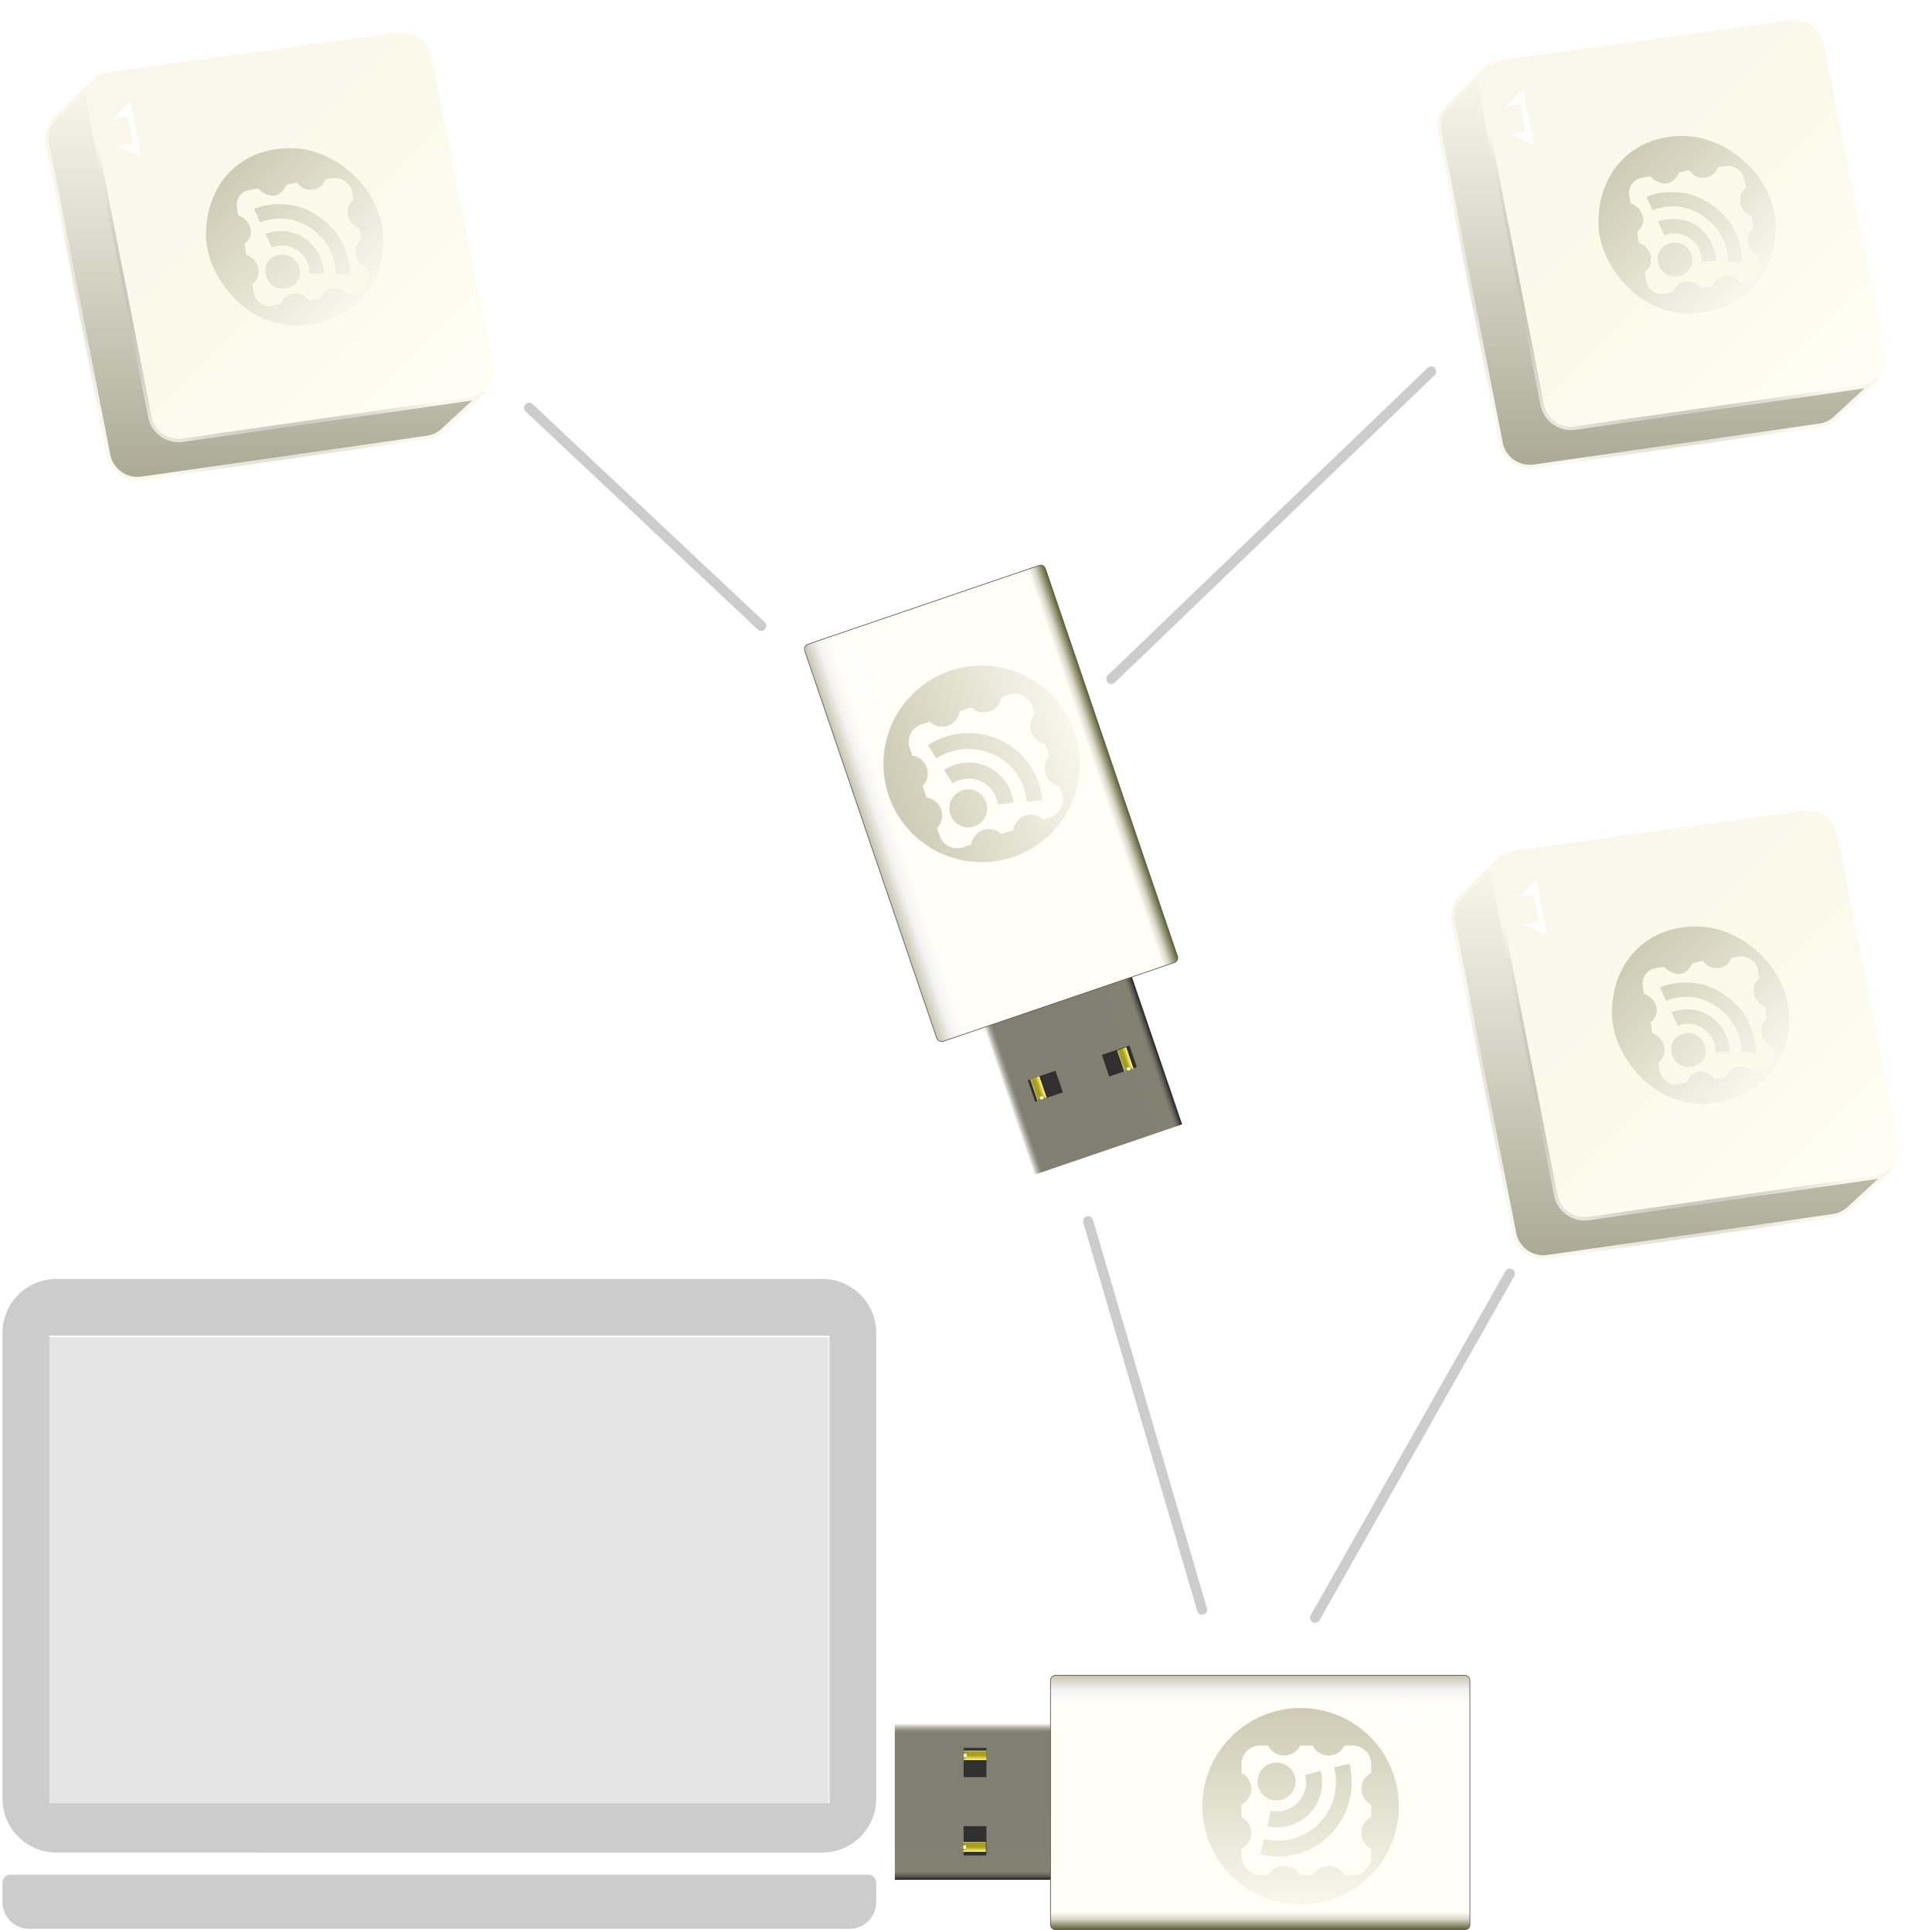 <?xml version="1.0" encoding="UTF-8"?><svg id="a" xmlns="http://www.w3.org/2000/svg" xmlns:xlink="http://www.w3.org/1999/xlink" viewBox="0 0 957.41 956.249"><defs><style>.at{fill:url(#an);}.au{fill:url(#ac);}.av{fill:url(#aa);}.aw{fill:url(#ag);}.ax{fill:url(#aj);}.ay{fill:url(#aq);}.az{fill:url(#y);}.ba{fill:url(#w);}.bb{fill:url(#x);}.bc{fill:url(#z);}.bd{fill:url(#m);}.be{fill:url(#i);}.bf{fill:url(#q);}.bg{fill:url(#o);}.bh{fill:url(#p);}.bi{fill:url(#n);}.bj{fill:url(#f);}.bk{fill:url(#s);}.bl{fill:#fff;}.bm{fill:#303030;}.bn,.bo,.bp{fill:#ccc;}.bq{filter:url(#ad);}.bq,.br{fill:#fffef7;}.bs{filter:url(#ak);}.bs,.bt,.bu{fill:#fbf9e9;}.bt{filter:url(#ar);}.bu{filter:url(#j);}.br{filter:url(#t);}.bv{fill:url(#r);}.bv,.bw,.bx,.bo,.by,.bz,.ca,.cb,.cc{stroke-miterlimit:10;}.bv,.cc{stroke:#585858;stroke-width:.346px;}.bw{fill:url(#g);stroke:url(#h);}.bw,.by,.bz{stroke-width:1.704px;}.cd{filter:url(#as);}.ce{filter:url(#al);}.cf{filter:url(#ae);}.cg{filter:url(#u);}.ch{filter:url(#k);}.bx{stroke-width:.527px;}.bx,.ca,.cb{fill:none;}.bx,.cb{stroke:#fff;}.bo,.ca{stroke:#ccc;stroke-linecap:round;stroke-width:5px;}.by{fill:url(#ao);stroke:url(#ap);}.bz{fill:url(#ah);stroke:url(#ai);}.bp{opacity:.5;}.cb{stroke-width:.485px;}.cc{fill:url(#ab);}</style><linearGradient id="f" x1="753.425" y1="415.485" x2="927.138" y2="589.198" gradientUnits="userSpaceOnUse"><stop offset="0" stop-color="#f8f7ec"/><stop offset=".495" stop-color="#fbf9e9"/><stop offset="1" stop-color="#fffef5"/></linearGradient><linearGradient id="g" x1="828.243" y1="622.8" x2="828.243" y2="426.725" gradientUnits="userSpaceOnUse"><stop offset="0" stop-color="#aba996"/><stop offset=".636" stop-color="#deddcf"/><stop offset="1" stop-color="#f8f7ec"/></linearGradient><radialGradient id="h" cx="818.749" cy="514.276" fx="818.749" fy="514.276" r="88.679" gradientTransform="translate(-149.711 -90.442) scale(1.194)" gradientUnits="userSpaceOnUse"><stop offset="0" stop-color="#6b6b61"/><stop offset=".68" stop-color="#c9c9be"/><stop offset="1" stop-color="#f8f7ec"/></radialGradient><linearGradient id="i" x1="810.49" y1="470.957" x2="874.417" y2="534.885" gradientUnits="userSpaceOnUse"><stop offset="0" stop-color="#cdcbb4"/><stop offset="1" stop-color="#f8f7ec"/></linearGradient><filter id="j"><feGaussianBlur in="SourceAlpha" result="blur" stdDeviation="2"/><feOffset dx="4" dy="4" in="blur" result="offsetBlurredAlpha"/><feMerge><feMergeNode in="offsetBlurredAlpha"/><feMergeNode in="SourceGraphic"/></feMerge></filter><filter id="k"><feGaussianBlur in="SourceAlpha" result="blur" stdDeviation="2"/><feOffset dx="-2" dy="-2" in="blur" result="offsetBlurredAlpha"/><feMerge><feMergeNode in="offsetBlurredAlpha"/><feMergeNode in="SourceGraphic"/></feMerge></filter><linearGradient id="m" x1="482.173" y1="931.391" x2="482.173" y2="853.894" gradientUnits="userSpaceOnUse"><stop offset="0" stop-color="#222122"/><stop offset=".005" stop-color="#302f2e"/><stop offset=".02" stop-color="#53524b"/><stop offset=".034" stop-color="#6d6c61"/><stop offset=".047" stop-color="#7d7c6d"/><stop offset=".057" stop-color="#828172"/><stop offset=".512" stop-color="#807f72"/><stop offset=".88" stop-color="#807f72"/><stop offset=".942" stop-color="#807f72"/><stop offset=".95" stop-color="#868579"/><stop offset=".96" stop-color="#96968b"/><stop offset=".973" stop-color="#b2b1a9"/><stop offset=".987" stop-color="#d7d7d3"/><stop offset="1" stop-color="#fff"/></linearGradient><linearGradient id="n" x1="483.177" y1="872.273" x2="483.177" y2="867.364" gradientUnits="userSpaceOnUse"><stop offset="0" stop-color="#222122"/><stop offset=".008" stop-color="#474530"/><stop offset=".021" stop-color="#7e7a44"/><stop offset=".035" stop-color="#aca655"/><stop offset=".047" stop-color="#d0c963"/><stop offset=".059" stop-color="#eae26c"/><stop offset=".069" stop-color="#faf172"/><stop offset=".077" stop-color="#fff674"/><stop offset=".322" stop-color="#ccc340"/><stop offset=".513" stop-color="#a99f1c"/><stop offset=".882" stop-color="#a89e1e"/><stop offset=".909" stop-color="#a89e1f"/><stop offset=".918" stop-color="#aba127"/><stop offset=".931" stop-color="#b4ab3d"/><stop offset=".947" stop-color="#c1ba61"/><stop offset=".966" stop-color="#d5d092"/><stop offset=".986" stop-color="#edebd1"/><stop offset="1" stop-color="#fff"/></linearGradient><radialGradient id="o" cx="478.337" cy="822.418" fx="478.337" fy="822.418" r="2.027" gradientTransform="translate(0 -45.536) scale(1 1.113)" gradientUnits="userSpaceOnUse"><stop offset=".224" stop-color="#fff"/><stop offset=".259" stop-color="#f9f8f0"/><stop offset=".325" stop-color="#eae7c7"/><stop offset=".417" stop-color="#d1cc86"/><stop offset=".531" stop-color="#afa62c"/><stop offset=".55" stop-color="#a99f1c"/><stop offset=".639" stop-color="#857d1d"/><stop offset=".834" stop-color="#292821"/><stop offset=".837" stop-color="#282721"/></radialGradient><linearGradient id="p" x1="482.885" y1="917.658" x2="482.885" y2="912.75" xlink:href="#n"/><radialGradient id="q" cx="478.072" cy="875.82" fx="478.072" fy="875.82" r="2.027" gradientTransform="translate(0 -59.588) scale(1 1.113)" xlink:href="#o"/><linearGradient id="r" x1="624.497" y1="956.076" x2="624.497" y2="830.063" gradientUnits="userSpaceOnUse"><stop offset="0" stop-color="#616135"/><stop offset=".003" stop-color="#68683d"/><stop offset=".041" stop-color="#d7d6c6"/><stop offset=".067" stop-color="#fffef7"/><stop offset=".89" stop-color="#fffef7"/><stop offset=".942" stop-color="#f2f2f2"/><stop offset="1" stop-color="#c7c6af"/></linearGradient><linearGradient id="s" x1="644.53" y1="943.647" x2="644.53" y2="846.29" gradientUnits="userSpaceOnUse"><stop offset="0" stop-color="#f8f7ec"/><stop offset="1" stop-color="#cdcbb4"/></linearGradient><filter id="t"><feGaussianBlur in="SourceAlpha" result="blur" stdDeviation="2"/><feOffset dx="3" dy="3" in="blur" result="offsetBlurredAlpha"/><feMerge><feMergeNode in="offsetBlurredAlpha"/><feMergeNode in="SourceGraphic"/></feMerge></filter><filter id="u"><feGaussianBlur in="SourceAlpha" result="blur" stdDeviation="2"/><feOffset dx="-2" dy="-2" in="blur" result="offsetBlurredAlpha"/><feMerge><feMergeNode in="offsetBlurredAlpha"/><feMergeNode in="SourceGraphic"/></feMerge></filter><linearGradient id="w" x1="354.89" y1="533.061" x2="354.89" y2="455.564" gradientTransform="translate(42.328 887.804) rotate(-90)" xlink:href="#m"/><linearGradient id="x" x1="355.894" y1="473.943" x2="355.894" y2="469.034" gradientTransform="translate(43.225 895.223) rotate(-90)" xlink:href="#n"/><radialGradient id="y" cx="351.055" cy="464.529" fx="351.055" fy="464.529" r="2.027" gradientTransform="translate(140.133 1042.977) rotate(-108.819) scale(1 1.113)" xlink:href="#o"/><linearGradient id="z" x1="355.602" y1="519.329" x2="355.602" y2="514.42" gradientTransform="translate(40.894 880.571) rotate(-90)" xlink:href="#n"/><radialGradient id="aa" cx="350.789" cy="517.932" fx="350.789" fy="517.932" r="2.027" gradientTransform="translate(126.832 1047.51) rotate(-108.819) scale(1 1.113)" xlink:href="#o"/><linearGradient id="ab" x1="497.214" y1="557.746" x2="497.214" y2="431.733" gradientTransform="translate(183.234 1028.288) rotate(-108.819)" xlink:href="#r"/><linearGradient id="ac" x1="517.248" y1="545.317" x2="517.248" y2="447.96" gradientTransform="translate(183.234 1028.288) rotate(-108.819)" xlink:href="#s"/><filter id="ad"><feGaussianBlur in="SourceAlpha" result="blur" stdDeviation="2"/><feOffset dx="3" dy="3" in="blur" result="offsetBlurredAlpha"/><feMerge><feMergeNode in="offsetBlurredAlpha"/><feMergeNode in="SourceGraphic"/></feMerge></filter><filter id="ae"><feGaussianBlur in="SourceAlpha" result="blur" stdDeviation="2"/><feOffset dx="-2" dy="-2" in="blur" result="offsetBlurredAlpha"/><feMerge><feMergeNode in="offsetBlurredAlpha"/><feMergeNode in="SourceGraphic"/></feMerge></filter><linearGradient id="ag" x1="746.721" y1="23.838" x2="920.434" y2="197.55" gradientUnits="userSpaceOnUse"><stop offset="0" stop-color="#f8f7ec"/><stop offset=".495" stop-color="#fbf9e9"/><stop offset="1" stop-color="#fffef5"/></linearGradient><linearGradient id="ah" x1="821.539" y1="231.153" x2="821.539" y2="35.078" gradientUnits="userSpaceOnUse"><stop offset="0" stop-color="#aba996"/><stop offset=".636" stop-color="#deddcf"/><stop offset="1" stop-color="#f8f7ec"/></linearGradient><radialGradient id="ai" cx="813.135" cy="185.184" fx="813.135" fy="185.184" r="88.679" gradientTransform="translate(-149.711 -90.442) scale(1.194)" gradientUnits="userSpaceOnUse"><stop offset="0" stop-color="#6b6b61"/><stop offset=".68" stop-color="#c9c9be"/><stop offset="1" stop-color="#f8f7ec"/></radialGradient><linearGradient id="aj" x1="803.785" y1="79.31" x2="867.713" y2="143.238" xlink:href="#i"/><filter id="ak"><feGaussianBlur in="SourceAlpha" result="blur" stdDeviation="2"/><feOffset dx="4" dy="4" in="blur" result="offsetBlurredAlpha"/><feMerge><feMergeNode in="offsetBlurredAlpha"/><feMergeNode in="SourceGraphic"/></feMerge></filter><filter id="al"><feGaussianBlur in="SourceAlpha" result="blur" stdDeviation="2"/><feOffset dx="-2" dy="-2" in="blur" result="offsetBlurredAlpha"/><feMerge><feMergeNode in="offsetBlurredAlpha"/><feMergeNode in="SourceGraphic"/></feMerge></filter><linearGradient id="an" x1="56.721" y1="29.838" x2="230.434" y2="203.55" xlink:href="#ag"/><linearGradient id="ao" x1="131.539" y1="237.153" x2="131.539" y2="41.078" xlink:href="#ah"/><radialGradient id="ap" cx="235.367" cy="190.226" fx="235.367" fy="190.226" r="88.679" xlink:href="#ai"/><linearGradient id="aq" x1="113.785" y1="85.31" x2="177.713" y2="149.238" xlink:href="#i"/><filter id="ar"><feGaussianBlur in="SourceAlpha" result="blur" stdDeviation="2"/><feOffset dx="4" dy="4" in="blur" result="offsetBlurredAlpha"/><feMerge><feMergeNode in="offsetBlurredAlpha"/><feMergeNode in="SourceGraphic"/></feMerge></filter><filter id="as"><feGaussianBlur in="SourceAlpha" result="blur" stdDeviation="2"/><feOffset dx="-2" dy="-2" in="blur" result="offsetBlurredAlpha"/><feMerge><feMergeNode in="offsetBlurredAlpha"/><feMergeNode in="SourceGraphic"/></feMerge></filter></defs><g id="b"><g id="c"><path class="bn" d="M5.203,928.854H430.238c2.198,0,3.982,1.784,3.982,3.982v9.577c0,7.326-5.948,13.275-13.275,13.275H14.495c-7.326,0-13.275-5.948-13.275-13.275v-9.577c0-2.198,1.784-3.982,3.982-3.982Z"/><path class="bn" d="M407.563,633.682H27.877c-14.661,0-26.657,11.996-26.657,26.657v230.881c0,14.661,11.996,26.657,26.657,26.657H407.563c14.661,0,26.657-11.996,26.657-26.657v-230.881c0-14.661-11.996-26.657-26.657-26.657Zm3.482,259.8H24.395v-231.746H411.046v231.746Z"/><rect id="d" class="bp" x="24.149" y="662.552" width="386.455" height="231.228"/></g><line class="bo" x1="262.22" y1="202.063" x2="377.22" y2="310.063"/><line class="ca" x1="539.22" y1="605.063" x2="595.72" y2="797.563"/><line class="bo" x1="748.22" y1="631.063" x2="651.72" y2="801.563"/><line class="bo" x1="550.705" y1="336.385" x2="709.22" y2="184.063"/><g id="e"><path class="bj" d="M928.731,583.492l-141.47,20.269c-7.914,1.12-15.308-4.416-16.433-12.302l-30.281-153.968c-.519-3.644-.022-8.829,2.281-11.38,2.554-2.829,5.807-4.393,10.064-4.996l141.186-19.418c7.914-1.12,15.308,4.416,16.433,12.302l30.565,153.117c.541,3.799-.467,7.477-2.542,10.395-2.233,3.14-5.701,5.4-9.803,5.98Z"/><path class="bw" d="M936.514,579.804c-2.092,1.926-4.766,3.261-7.783,3.688l-141.47,20.269c-7.914,1.12-15.308-4.416-16.433-12.302l-30.281-153.968c-.519-3.644-.238-7.909,1.668-10.766l-18.403,17.842c-2.839,3.09-4.329,7.373-3.695,11.82l30.281,153.968c1.124,7.886,8.519,13.422,16.433,12.302l141.47-20.269c3.14-.444,5.909-1.873,8.036-3.927l20.176-18.657Z"/><path class="be" d="M842.569,459.102c21.01,.934,43.008,20.115,44.05,43.896,1.138,25.98-19.101,44.509-44.05,43.896-25.978-.638-43.448-25.817-43.766-43.896-.475-26.99,18.261-45.031,43.766-43.896Z"/><path class="bu" d="M868.934,508.085c-.487-2.987,.388-5.701,2.796-7.551l-.945-5.796c-4.32-1.563-6.442-5.465-5.56-10.332,.535-1.437,1.426-2.713,2.66-3.679l-.678-4.16c-.678-4.16-5.331-7.312-9.577-6.625l-3.711,.601c-1.385,4.312-5.698,6.095-9.989,4.71-1.662-.534-3.078-1.865-4.107-3.232l-5.104,1.202c-1.951,3.892-4.844,6.379-9.135,4.993-1.662-.534-3.932-1.865-4.96-3.232l-3.855,.67c-4.567,.74-7.391,4.471-6.643,9.058l.609,3.734c4.315,1.309,7.32,5.914,6.007,10.215-.524,1.727-1.31,2.684-2.788,3.726l.91,5.583c4.315,1.309,7.036,6.198,5.722,10.498-.524,1.727-1.31,2.967-2.788,4.01l.609,3.734c.748,4.587,4.493,7.684,9.06,6.945l4.424-.67c1.385-4.312,5.413-6.379,9.704-4.993,1.662,.534,3.078,1.582,4.107,2.948l5.674-.635c1.385-4.312,5.413-6.379,9.704-4.993,1.662,.534,3.078,1.582,4.107,2.948l3.604-.584c3.185-.186,7.083-4.33,6.411-8.455l-.678-4.16c-2.807-1.042-5.108-3.526-5.589-6.477Zm-34.62,16.517c-4.746,.768-9.226-2.448-10.003-7.213-.777-4.765,2.166-8.662,6.912-9.43,4.746-.768,9.226,2.448,10.003,7.213h0c.777,4.765-2.166,8.662-6.912,9.43l-.107,.017,.107-.017Zm11.742-7.201c.369-7.396-5.601-13.738-12.993-14.147-2.068-.103-4.167,.273-5.515,1.095l-3.271-6.917c10.544-3.413,20.258-.175,26.164,9.583,1.372,3.026,2.562,6.298,2.929,9.921m5.681,.421c-.07-8.721-3.918-15.8-9.957-20.895-7.919-6.565-18.184-8.382-27.419-4.602l-3.057-6.668c5.852-2.517,12.304-2.812,18.606-1.898,6.261,.884,12.181,4.353,17.056,8.418,7.856,6.992,11.262,15.048,11.99,26.055"/><g class="ch"><polygon class="bl" points="768.234 464.842 763.241 438.272 755.291 446.21 762.173 444.916 764.88 458.843 757.75 460.245 768.234 464.842"/><polygon class="cb" points="768.234 464.842 763.241 438.272 755.291 446.21 762.173 444.916 764.88 458.843 757.75 460.245 768.234 464.842"/></g></g><g id="l"><g><rect class="bd" x="443.424" y="853.894" width="77.497" height="77.497"/><rect class="bm" x="477.519" y="866.05" width="11.316" height="14.492"/><rect class="bm" x="477.519" y="904.816" width="11.316" height="14.492"/><g><rect class="bi" x="477.519" y="867.364" width="11.316" height="4.891"/><path class="bg" d="M477.519,868.167c.913,0,1.643,.73,1.643,1.643s-.73,1.643-1.643,1.643"/></g><g><rect class="bh" x="477.227" y="912.738" width="11.316" height="4.891"/><path class="bf" d="M477.227,913.541c.913,0,1.643,.73,1.643,1.643s-.73,1.643-1.643,1.643"/></g></g><path class="bv" d="M725.98,956.076h-202.932c-1.375,0-2.468-1.053-2.468-2.378v-121.052c0-1.427,1.199-2.582,2.68-2.582h202.474c1.481,0,2.68,1.155,2.68,2.582v121.086c.035,1.291-1.093,2.344-2.433,2.344Z"/><g><circle class="bk" cx="644.53" cy="894.968" r="48.679"/><path class="br" d="M633.354,921.489c3.271,0,6.27,1.752,7.828,4.634h6.348c2.414-4.323,7.866-5.841,12.189-3.466,1.441,.818,2.648,1.986,3.466,3.466h4.556c4.556,0,8.723-4.401,8.723-9.035v-4.05c-4.362-2.22-6.075-7.516-3.855-11.839,.857-1.675,2.22-2.999,3.855-3.855v-6.192c-4.362-2.22-6.075-7.516-3.855-11.839,.857-1.675,2.22-2.999,3.855-3.855v-4.517c0-4.985-4.05-9.035-9.074-9.035h-4.089c-2.142,4.362-7.477,6.153-11.839,4.011-1.752-.857-3.193-2.259-4.05-4.011h-6.114c-2.142,4.362-7.477,6.153-11.839,4.011-1.752-.857-3.193-2.259-4.05-4.011h-4.089c-5.024,0-9.074,4.05-9.074,9.035v4.517c4.362,2.22,6.075,7.516,3.855,11.839-.857,1.675-2.22,2.999-3.855,3.855v6.192c4.362,2.22,6.075,7.516,3.855,11.839-.857,1.675-2.22,2.999-3.855,3.855v3.933c0,4.634,4.206,9.035,8.723,9.035h4.556c1.597-2.804,4.595-4.517,7.828-4.517Zm-13.163-41.786c0-5.179,4.206-9.385,9.424-9.385s9.424,4.206,9.424,9.385-4.206,9.385-9.424,9.385h0c-5.218,0-9.424-4.206-9.424-9.385v0Zm4.868,22.159l1.597-7.672c7.828,1.675,15.577-3.271,17.291-11.06,.467-2.181,.428-4.478-.117-6.659l7.594-2.025c3.193,11.878-3.933,24.067-15.85,27.221-3.466,.935-7.088,.974-10.593,.234l.078-.039h0Zm-3.505,13.981l1.947-7.672c8.957,2.259,18.498,0,25.43-6.114,8.373-7.282,11.956-18.615,9.191-29.363l7.594-1.791c1.675,6.659,1.48,13.669-.584,20.211-2.025,6.503-5.841,12.345-11.021,16.823-8.918,7.789-21.107,10.709-32.595,7.789l.039,.117Z"/></g><g class="cg"><polygon class="bl" points="689.34 855.452 718.748 855.452 711.859 845.358 711.859 852.976 696.427 853.072 696.36 845.168 689.34 855.452"/><polygon class="bx" points="689.34 855.452 718.748 855.452 711.859 845.358 711.859 852.976 696.427 853.072 696.36 845.168 689.34 855.452"/></g></g><g id="v"><g><rect class="ba" x="497.892" y="494.165" width="77.497" height="77.497" transform="translate(-143.22 201.599) rotate(-18.819)"/><rect class="bm" x="510.758" y="532.547" width="14.492" height="11.316" transform="translate(-145.923 195.87) rotate(-18.819)"/><rect class="bm" x="547.453" y="520.041" width="14.492" height="11.316" transform="translate(-139.927 207.038) rotate(-18.819)"/><g><rect class="bb" x="512.259" y="533.671" width="4.891" height="11.316" transform="translate(-146.462 194.866) rotate(-18.819)"/><path class="az" d="M514.975,545.215c-.294-.864,.161-1.79,1.025-2.085s1.79,.161,2.085,1.025"/></g><g><rect class="bc" x="555.302" y="519.311" width="4.891" height="11.316" transform="translate(-139.529 207.983) rotate(-18.819)"/><path class="av" d="M558.018,530.854c-.294-.864,.161-1.79,1.025-2.085s1.79,.161,2.085,1.025"/></g></g><path class="cc" d="M518.035,281.677l65.462,192.084c.444,1.302-.201,2.676-1.455,3.104l-114.581,39.049c-1.351,.46-2.831-.302-3.309-1.704l-65.314-191.65c-.478-1.402,.229-2.909,1.58-3.37l114.613-39.06c1.211-.45,2.572,.278,3.004,1.547Z"/><g><circle class="au" cx="486.469" cy="378.485" r="48.679"/><path class="bq" d="M515.177,380.51c-1.055-3.096-.364-6.5,1.861-8.904l-2.048-6.008c-4.87-.891-8.067-5.562-7.213-10.419,.309-1.628,1.026-3.147,2.163-4.399l-1.47-4.313c-1.47-4.313-6.979-6.837-11.366-5.342l-3.834,1.306c-.694,4.845-5.154,8.175-9.962,7.468-1.861-.271-3.554-1.134-4.893-2.406l-5.861,1.997c-.694,4.845-5.154,8.175-9.962,7.468-1.861-.271-3.554-1.134-4.893-2.406l-4.276,1.457c-4.718,1.608-7.245,6.748-5.625,11.503l1.319,3.87c4.819,.62,8.236,5.093,7.616,9.912-.246,1.935-1.108,3.751-2.49,5.127l1.972,5.787c4.819,.62,8.236,5.093,7.616,9.912-.246,1.935-1.108,3.751-2.49,5.127l1.319,3.87c1.621,4.755,6.761,7.282,11.479,5.674l4.276-1.457c.694-4.845,5.154-8.175,9.962-7.468,1.861,.271,3.554,1.134,4.893,2.406l5.861-1.997c.694-4.845,5.154-8.175,9.962-7.468,1.861,.271,3.554,1.134,4.893,2.406l3.723-1.269c4.386-1.495,7.195-6.895,5.738-11.171l-1.47-4.313c-3.169-.607-5.758-2.892-6.801-5.952Zm-35.306,25.938c-4.903,1.671-10.24-.953-11.924-5.893s.941-10.277,5.843-11.948,10.24,.953,11.924,5.893h0c1.683,4.939-.941,10.277-5.843,11.948l-.111,.038,.111-.038Zm19.404-11.756l-7.777,.963c-.94-7.949-8.121-13.689-16.046-12.799-2.215,.261-4.377,1.039-6.266,2.259l-4.366-6.535c10.213-6.854,24.049-4.041,30.879,6.221,2.003,2.979,3.208,6.395,3.638,9.951l-.062-.061h0Zm14.364-1.192l-7.89,.632c-.751-9.207-5.967-17.509-13.99-22.098-9.594-5.576-21.476-5.312-30.758,.773l-4.145-6.61c5.763-3.733,12.461-5.81,19.319-5.967,6.809-.181,13.569,1.547,19.479,5.005,10.249,5.929,16.946,16.524,17.887,28.34l.098-.075Z"/></g><g class="cf"><polygon class="bl" points="434.61 348.819 425.124 320.983 417.792 330.759 425.003 328.302 430.071 342.878 422.611 345.491 434.61 348.819"/><polygon class="bx" points="434.61 348.819 425.124 320.983 417.792 330.759 425.003 328.302 430.071 342.878 422.611 345.491 434.61 348.819"/></g></g><g id="af"><path class="aw" d="M922.027,191.844l-141.47,20.269c-7.914,1.12-15.308-4.416-16.433-12.302l-30.281-153.968c-.519-3.644-.022-8.829,2.281-11.38,2.554-2.829,5.807-4.393,10.064-4.996l141.186-19.418c7.914-1.12,15.308,4.416,16.433,12.302l30.565,153.117c.541,3.799-.467,7.477-2.542,10.395-2.233,3.14-5.701,5.4-9.803,5.98Z"/><path class="bz" d="M929.809,188.157c-2.092,1.926-4.766,3.261-7.783,3.688l-141.47,20.269c-7.914,1.12-15.308-4.416-16.433-12.302l-30.281-153.968c-.519-3.644-.238-7.909,1.668-10.766l-18.403,17.842c-2.839,3.09-4.329,7.373-3.695,11.82l30.281,153.968c1.124,7.886,8.519,13.422,16.433,12.302l141.47-20.269c3.14-.444,5.909-1.873,8.036-3.927l20.176-18.657Z"/><path class="ax" d="M835.865,67.455c21.01,.934,43.008,20.115,44.05,43.896,1.138,25.98-19.101,44.509-44.05,43.896-25.978-.638-43.448-25.817-43.766-43.896-.475-26.99,18.261-45.031,43.766-43.896Z"/><path class="bs" d="M862.23,116.437c-.487-2.987,.388-5.701,2.796-7.551l-.945-5.796c-4.32-1.563-6.442-5.465-5.56-10.332,.535-1.437,1.426-2.713,2.66-3.679l-.678-4.16c-.678-4.16-5.331-7.312-9.577-6.625l-3.711,.601c-1.385,4.312-5.698,6.095-9.989,4.71-1.662-.534-3.078-1.865-4.107-3.232l-5.104,1.202c-1.951,3.892-4.844,6.379-9.135,4.993-1.662-.534-3.932-1.865-4.96-3.232l-3.855,.67c-4.567,.74-7.391,4.471-6.643,9.058l.609,3.734c4.315,1.309,7.32,5.914,6.007,10.215-.524,1.727-1.31,2.684-2.788,3.726l.91,5.583c4.315,1.309,7.036,6.198,5.722,10.498-.524,1.727-1.31,2.967-2.788,4.01l.609,3.734c.748,4.587,4.493,7.684,9.06,6.945l4.424-.67c1.385-4.312,5.413-6.379,9.704-4.993,1.662,.534,3.078,1.582,4.107,2.948l5.674-.635c1.385-4.312,5.413-6.379,9.704-4.993,1.662,.534,3.078,1.582,4.107,2.948l3.604-.584c3.185-.186,7.083-4.33,6.411-8.455l-.678-4.16c-2.807-1.042-5.108-3.526-5.589-6.477Zm-34.62,16.517c-4.746,.768-9.226-2.448-10.003-7.213-.777-4.765,2.166-8.662,6.912-9.43,4.746-.768,9.226,2.448,10.003,7.213h0c.777,4.765-2.166,8.662-6.912,9.43l-.107,.017,.107-.017Zm11.742-7.201c.369-7.396-5.601-13.738-12.993-14.147-2.068-.103-4.167,.273-5.515,1.095l-3.271-6.917c10.544-3.413,20.258-.175,26.164,9.583,1.372,3.026,2.562,6.298,2.929,9.921m5.681,.421c-.07-8.721-3.918-15.8-9.957-20.895-7.919-6.565-18.184-8.382-27.419-4.602l-3.057-6.668c5.852-2.517,12.304-2.812,18.606-1.898,6.261,.884,12.181,4.353,17.056,8.418,7.856,6.992,11.262,15.048,11.99,26.055"/><g class="ce"><polygon class="bl" points="761.529 73.195 756.537 46.625 748.586 54.562 755.469 53.269 758.175 67.196 751.046 68.598 761.529 73.195"/><polygon class="cb" points="761.529 73.195 756.537 46.625 748.586 54.562 755.469 53.269 758.175 67.196 751.046 68.598 761.529 73.195"/></g></g><g id="am"><path class="at" d="M232.027,197.844l-141.47,20.269c-7.914,1.12-15.308-4.416-16.433-12.302L43.843,51.844c-.519-3.644-.022-8.829,2.281-11.38,2.554-2.829,5.807-4.393,10.064-4.996L197.374,16.05c7.914-1.12,15.308,4.416,16.433,12.302l30.565,153.117c.541,3.799-.467,7.477-2.542,10.395-2.233,3.14-5.701,5.4-9.803,5.98Z"/><path class="by" d="M239.809,194.157c-2.092,1.926-4.766,3.261-7.783,3.688l-141.47,20.269c-7.914,1.12-15.308-4.416-16.433-12.302L43.843,51.844c-.519-3.644-.238-7.909,1.668-10.766l-18.403,17.842c-2.839,3.09-4.329,7.373-3.695,11.82l30.281,153.968c1.124,7.886,8.519,13.422,16.433,12.302l141.47-20.269c3.14-.444,5.909-1.873,8.036-3.927l20.176-18.657Z"/><path class="ay" d="M145.865,73.455c21.01,.934,43.008,20.115,44.05,43.896,1.138,25.98-19.101,44.509-44.05,43.896-25.978-.638-43.448-25.817-43.766-43.896-.475-26.99,18.261-45.031,43.766-43.896Z"/><path class="bt" d="M172.23,122.437c-.487-2.987,.388-5.701,2.796-7.551l-.945-5.796c-4.32-1.563-6.442-5.465-5.56-10.332,.535-1.437,1.426-2.713,2.66-3.679l-.678-4.16c-.678-4.16-5.331-7.312-9.577-6.625l-3.711,.601c-1.385,4.312-5.698,6.095-9.989,4.71-1.662-.534-3.078-1.865-4.107-3.232l-5.104,1.202c-1.951,3.892-4.844,6.379-9.135,4.993-1.662-.534-3.932-1.865-4.96-3.232l-3.855,.67c-4.567,.74-7.391,4.471-6.643,9.058l.609,3.734c4.315,1.309,7.32,5.914,6.007,10.215-.524,1.727-1.31,2.684-2.788,3.726l.91,5.583c4.315,1.309,7.036,6.198,5.722,10.498-.524,1.727-1.31,2.967-2.788,4.01l.609,3.734c.748,4.587,4.493,7.684,9.06,6.945l4.424-.67c1.385-4.312,5.413-6.379,9.704-4.993,1.662,.534,3.078,1.582,4.107,2.948l5.674-.635c1.385-4.312,5.413-6.379,9.704-4.993,1.662,.534,3.078,1.582,4.107,2.948l3.604-.584c3.185-.186,7.083-4.33,6.411-8.455l-.678-4.16c-2.807-1.042-5.108-3.526-5.589-6.477Zm-34.62,16.517c-4.746,.768-9.226-2.448-10.003-7.213-.777-4.765,2.166-8.662,6.912-9.43,4.746-.768,9.226,2.448,10.003,7.213h0c.777,4.765-2.166,8.662-6.912,9.43l-.107,.017,.107-.017Zm11.742-7.201c.369-7.396-5.601-13.738-12.993-14.147-2.068-.103-4.167,.273-5.515,1.095l-3.271-6.917c10.544-3.413,20.258-.175,26.164,9.583,1.372,3.026,2.562,6.298,2.929,9.921m5.681,.421c-.07-8.721-3.918-15.8-9.957-20.895-7.919-6.565-18.184-8.382-27.419-4.602l-3.057-6.668c5.852-2.517,12.304-2.812,18.606-1.898,6.261,.884,12.181,4.353,17.056,8.418,7.856,6.992,11.262,15.048,11.99,26.055"/><g class="cd"><polygon class="bl" points="71.529 79.195 66.537 52.625 58.586 60.562 65.469 59.269 68.175 73.196 61.046 74.598 71.529 79.195"/><polygon class="cb" points="71.529 79.195 66.537 52.625 58.586 60.562 65.469 59.269 68.175 73.196 61.046 74.598 71.529 79.195"/></g></g></g></svg>